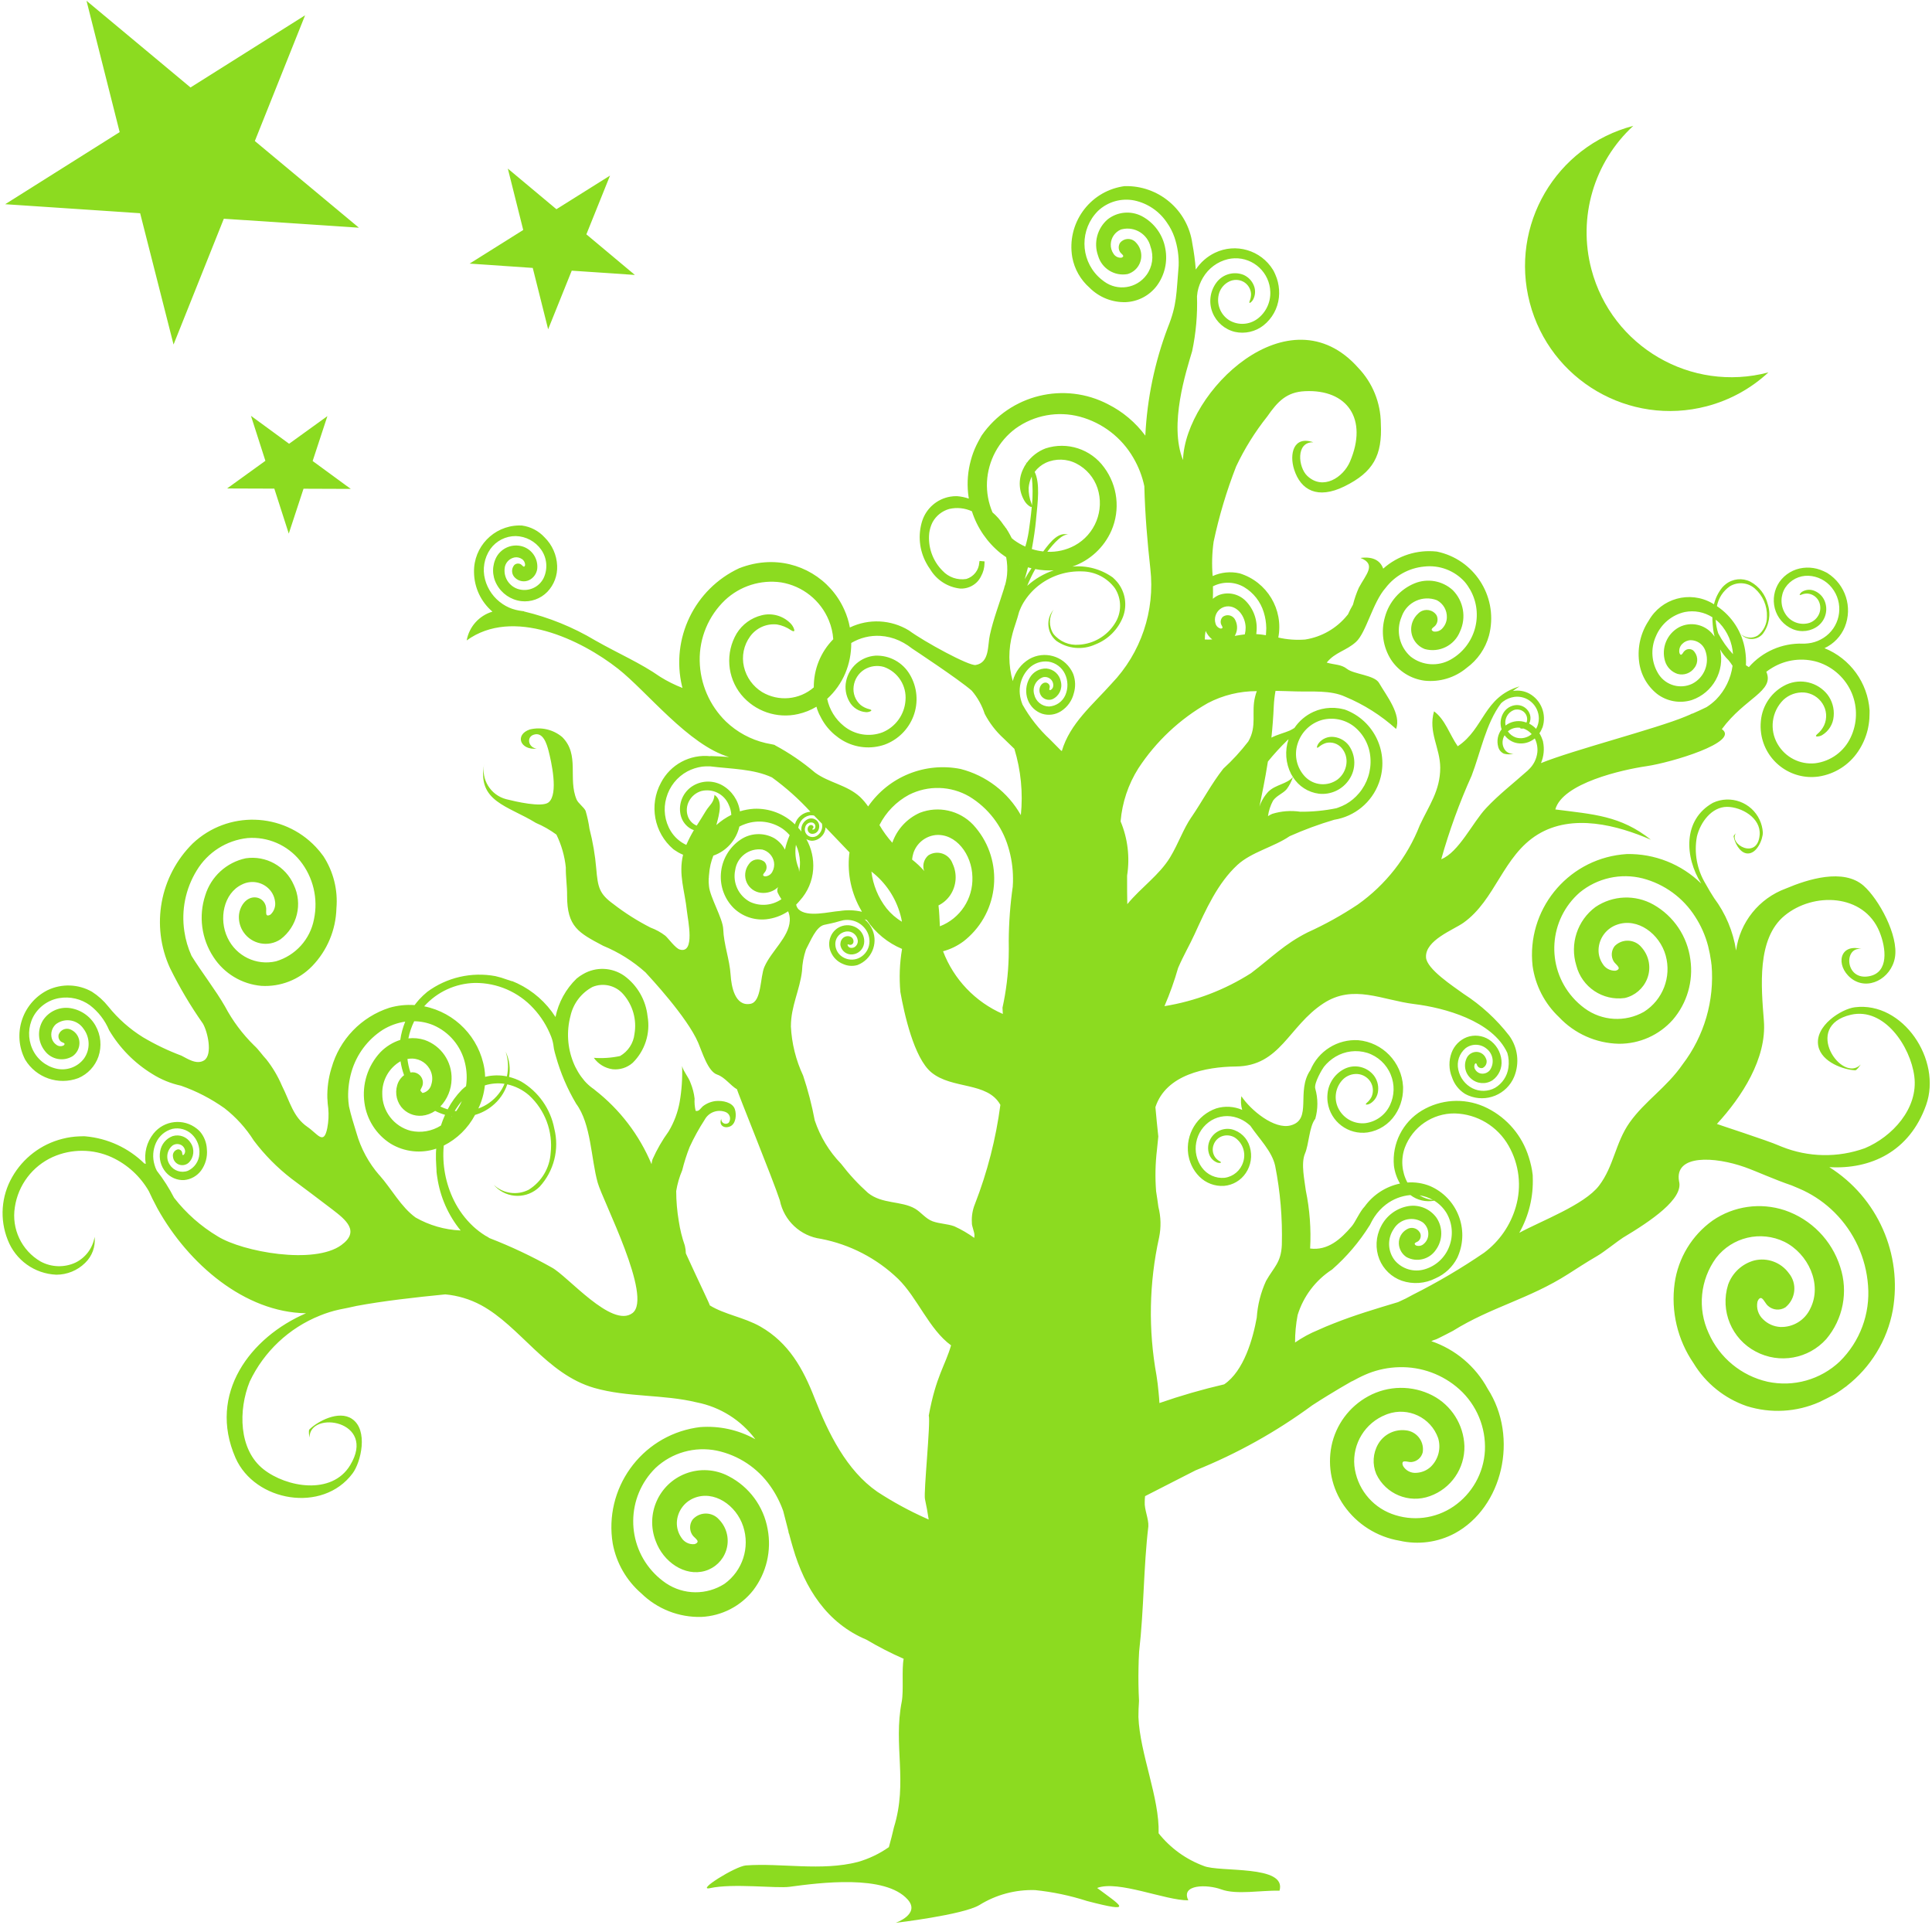<?xml version="1.0" encoding="UTF-8"?><svg id="Ebene_1" xmlns="http://www.w3.org/2000/svg" viewBox="0 0 177 177"><defs><style>.cls-1{fill:#8cdb20;}</style></defs><path id="Pfad_290" class="cls-1" d="M1.118,107.833c.992-1.745,2.653-3.009,4.599-3.5,.505-.131,1.022-.206,1.543-.225,.142-.007,.278-.012,.429-.012,.054,.006,.1,.011,.162,.011,2.023,.183,3.92,1.06,5.37,2.482,.047,.011,.09,.029,.134,.039-.173-.986,.086-1.999,.711-2.781,.975-1.218,2.753-1.415,3.972-.44,.1,.08,.195,.167,.283,.26,.385,.453,.607,1.022,.631,1.617,.07,.7-.122,1.401-.538,1.968-.371,.492-.934,.805-1.548,.86-.638,.032-1.255-.232-1.673-.715-.459-.534-.65-1.249-.517-1.941,.11-.631,.548-1.155,1.149-1.374,.633-.189,1.313,.075,1.654,.64,.373,.57,.291,1.325-.196,1.802-.23,.204-.55,.274-.845,.183-.324-.102-.556-.386-.591-.724-.064-.315,.139-.622,.454-.686,.008-.002,.016-.003,.024-.004,.16,.004,.3,.108,.351,.259,.024,.076,.015,.162,.036,.232s.109,.028,.136-.008c.107-.123,.14-.292,.089-.446-.044-.16-.143-.3-.279-.395-.261-.17-.599-.166-.855,.011-.531,.437-.635,1.21-.239,1.772,.354,.551,1.046,.776,1.656,.54,.601-.28,1.001-.865,1.044-1.526,.058-.676-.194-1.343-.685-1.812-.477-.45-1.145-.637-1.786-.499-.668,.176-1.22,.645-1.502,1.276-.286,.632-.336,1.346-.138,2.01,.049,.191,.121,.376,.214,.549,.604,.774,1.133,1.603,1.58,2.477,1.106,1.421,2.468,2.624,4.015,3.546,2.299,1.414,8.822,2.6,11.308,.788,1.754-1.272,.376-2.341-.83-3.268-1.239-.941-2.493-1.893-3.752-2.826-1.295-1.001-2.45-2.171-3.435-3.478-.716-1.136-1.625-2.14-2.684-2.965-1.226-.871-2.568-1.566-3.986-2.064-.943-.204-1.843-.573-2.657-1.09-1.616-.994-2.966-2.366-3.932-3.999-.377-.899-.982-1.685-1.755-2.28-.815-.591-1.833-.827-2.825-.655-1.017,.177-1.896,.813-2.38,1.725-.463,.908-.492,1.977-.079,2.909,.402,.923,1.217,1.6,2.198,1.827,.954,.22,1.948-.14,2.539-.92,.586-.824,.568-1.934-.045-2.739-.542-.804-1.633-1.017-2.438-.475-.032,.021-.063,.044-.093,.067-.357,.325-.501,.823-.374,1.289,.066,.242,.217,.453,.425,.594,.184,.141,.432,.167,.641,.068,.064-.035,.16-.14,.071-.21s-.21-.086-.301-.157c-.189-.157-.268-.411-.201-.647,.161-.422,.634-.633,1.056-.471,.035,.013,.069,.029,.103,.048,.459,.227,.747,.697,.742,1.208-.002,.474-.23,.918-.614,1.196-.849,.529-1.962,.32-2.561-.482-.635-.8-.705-1.911-.175-2.785,.517-.797,1.435-1.239,2.38-1.145,1.027,.118,1.935,.721,2.441,1.622,.491,.862,.589,1.894,.269,2.833-.309,.887-.977,1.603-1.841,1.972-1.819,.685-3.867-.025-4.872-1.689-1.197-2.306-.298-5.147,2.008-6.344,.014-.007,.027-.014,.041-.021,1.297-.621,2.816-.569,4.067,.141,.57,.365,1.075,.822,1.497,1.352,.893,1.113,1.969,2.066,3.181,2.819,1.124,.666,2.304,1.231,3.528,1.689,.516,.257,1.39,.872,2.082,.422,.791-.529,.313-2.63-.123-3.366-1.137-1.617-2.145-3.32-3.017-5.094-1.768-3.863-.935-8.419,2.086-11.406,3.203-3.025,8.252-2.88,11.277,.323,.251,.266,.484,.549,.697,.848,.917,1.413,1.336,3.091,1.191,4.769-.052,1.983-.846,3.875-2.225,5.301-1.213,1.249-2.908,1.908-4.646,1.807-1.797-.156-3.421-1.134-4.399-2.649-1.095-1.668-1.371-3.744-.749-5.64,.526-1.725,1.948-3.027,3.712-3.401,1.85-.274,3.653,.726,4.4,2.441,.829,1.734,.325,3.812-1.205,4.975-1.12,.759-2.643,.467-3.403-.652-.283-.418-.431-.912-.422-1.417,.021-.928,.689-1.878,1.594-1.756,.451,.063,.81,.411,.887,.86,.054,.217-.009,.452,.031,.661s.286,.117,.391,.041c.336-.312,.489-.774,.406-1.225-.065-.467-.294-.896-.646-1.21-.654-.588-1.603-.712-2.386-.313-1.686,.804-2.138,3.169-1.314,4.88,.785,1.676,2.636,2.574,4.439,2.153,1.788-.53,3.13-2.014,3.477-3.846,.401-1.889-.066-3.858-1.273-5.365-1.163-1.444-2.963-2.222-4.812-2.08-1.933,.208-3.656,1.309-4.659,2.974-1.024,1.666-1.424,3.64-1.131,5.573,.113,.776,.335,1.531,.658,2.245,.902,1.462,2.219,3.151,3.066,4.636,.699,1.318,1.597,2.521,2.661,3.567,.443,.4,.758,.901,1.132,1.288,.577,.734,1.055,1.541,1.421,2.4,.753,1.497,1.028,2.872,2.33,3.773,.958,.656,1.503,1.721,1.827,.116,.115-.597,.145-1.207,.09-1.813-.041-.271-.065-.544-.075-.818-.005-.039-.009-.072-.01-.113-.023-.921,.101-1.839,.367-2.72l.004-.035,.011-.005c.731-2.614,2.723-4.687,5.306-5.52,.749-.216,1.53-.299,2.307-.245,.134-.175,.271-.347,.416-.511,.234-.252,.483-.488,.748-.707,1.79-1.319,4.045-1.839,6.232-1.437,.356,.08,.707,.184,1.048,.313,.145,.054,.306,.084,.446,.148,.024,.009,.038,.004,.049-.004,.166,.066,.326,.136,.484,.211,1.427,.679,2.635,1.746,3.484,3.079,.275-1.342,.949-2.569,1.934-3.521v-.01s.021-.007,.021-.007c.182-.152,.377-.286,.585-.4,1.18-.684,2.65-.619,3.765,.166,1.197,.879,1.97,2.22,2.129,3.697,.276,1.561-.233,3.159-1.362,4.272-.505,.445-1.174,.658-1.843,.588-.692-.098-1.313-.476-1.718-1.045,.806,.06,1.616,.004,2.405-.166,.738-.425,1.229-1.177,1.32-2.023,.225-1.309-.155-2.649-1.033-3.645-.696-.802-1.828-1.068-2.809-.662-1.033,.55-1.772,1.525-2.024,2.668-.367,1.396-.279,2.872,.252,4.214,.246,.628,.596,1.21,1.033,1.723,.208,.237,.44,.452,.693,.641l.066,.048c.073,.045,.141,.097,.202,.156,2.282,1.78,4.067,4.118,5.182,6.788,.018-.149,.049-.296,.091-.44,.4-.899,.892-1.754,1.469-2.55,.5-.83,.845-1.744,1.017-2.697,.189-1.089,.264-2.196,.223-3.301,.129,.514,.58,.983,.772,1.535,.19,.461,.316,.946,.374,1.442-.024,.377,.009,.756,.096,1.124,.306,.084,.458-.237,.651-.409,.346-.271,.76-.441,1.197-.489,.614-.057,1.531,.11,1.744,.746,.17,.493,.105,1.35-.439,1.581s-1.06-.112-.802-.7c-.025,.227,.138,.431,.364,.456,.115,.013,.23-.023,.317-.099,.208-.287,.145-.688-.142-.896-.037-.027-.077-.05-.119-.068-.727-.3-1.564-.004-1.94,.687-.522,.803-.985,1.643-1.385,2.514-.273,.693-.499,1.404-.677,2.127-.26,.609-.445,1.248-.55,1.902,.003,.922,.082,1.841,.236,2.75,.114,.765,.3,1.517,.556,2.247,.057,.233,.088,.472,.092,.712,1.172,2.575,2.253,4.772,2.187,4.759,1.358,.843,3.139,1.092,4.64,1.944,2.606,1.49,3.92,3.869,4.968,6.56,1.261,3.22,2.925,6.617,5.744,8.574,1.424,.931,2.921,1.747,4.476,2.44,.073,.033,.157,.068,.233,.105-.091-.622-.205-1.251-.341-1.872s.53-7.026,.349-7.658c.668-3.623,1.491-4.534,2.042-6.427-2.011-1.464-3.083-4.365-4.851-6.092-1.954-1.88-4.411-3.154-7.073-3.667-1.876-.251-3.387-1.664-3.762-3.52-.62-1.91-3.987-10.147-3.916-10.171-.628-.37-1.12-1.117-1.827-1.357-.846-.282-1.363-2.046-1.736-2.917-1.021-2.37-4.445-6.021-4.832-6.449-1.146-1.026-2.459-1.85-3.882-2.435-2.24-1.189-3.303-1.726-3.298-4.591,.01-.853-.134-1.773-.116-2.576-.107-1.049-.399-2.07-.862-3.017-.582-.429-1.213-.789-1.88-1.071-2.554-1.579-5.43-1.943-4.73-5.437-.311,1.451,.575,2.889,2.011,3.264,.844,.211,3.271,.785,3.881,.291,.933-.755,.244-3.77-.006-4.74-.153-.559-.484-1.797-1.401-1.444-.639,.251-.428,1.181,.326,1.261-1.543,.155-2.036-1.283-.636-1.758,1.042-.252,2.142,.006,2.964,.695,1.63,1.613,.508,3.817,1.32,5.725,.147,.346,.673,.706,.824,1.034,.159,.538,.278,1.087,.356,1.642,.308,1.195,.516,2.414,.62,3.644,.148,1.726,.272,2.317,1.579,3.263,1.061,.82,2.196,1.539,3.39,2.148,.49,.18,.951,.433,1.365,.752,.296,.265,.922,1.149,1.327,1.263,1.415,.396,.738-2.678,.643-3.545-.189-1.829-.787-3.336-.349-5.142-.153-.062-.302-.135-.446-.217-.112-.063-.217-.132-.316-.2-.042-.027-.077-.06-.131-.091-1.768-1.507-2.241-4.047-1.133-6.09,.862-1.666,2.659-2.631,4.524-2.43l.002-.016c.563,.018,1.137,.046,1.717,.091-3.704-1.08-7.521-5.998-10.167-8.081-3.383-2.665-9.638-5.675-13.874-2.6,.224-1.255,1.137-2.276,2.36-2.638-1.061-.905-1.676-2.226-1.688-3.621-.047-2.314,1.791-4.227,4.104-4.274,.092-.002,.185,0,.277,.004,.801,.105,1.539,.49,2.084,1.087,.698,.687,1.109,1.613,1.151,2.592,.042,.89-.284,1.759-.901,2.402-.623,.638-1.507,.952-2.393,.848-.956-.119-1.795-.695-2.25-1.544-.439-.797-.433-1.765,.017-2.556,.479-.796,1.431-1.172,2.325-.919,.907,.267,1.489,1.15,1.374,2.089-.068,.436-.345,.812-.741,1.006-.421,.198-.921,.121-1.263-.194-.354-.302-.397-.833-.096-1.188,.162-.152,.405-.18,.598-.069,.095,.055,.16,.158,.248,.205s.139-.072,.144-.145c.005-.223-.109-.431-.299-.548-.19-.126-.42-.178-.646-.145-.433,.078-.782,.398-.897,.823-.207,.938,.37,1.871,1.302,2.105,.893,.222,1.82-.203,2.234-1.025,.403-.844,.32-1.84-.216-2.606-.535-.764-1.401-1.228-2.333-1.251-.924-.004-1.793,.44-2.33,1.192-.56,.813-.737,1.83-.483,2.784,.244,.923,.819,1.725,1.614,2.253,.365,.247,.771,.427,1.198,.531,.204,.05,.411,.089,.62,.114l.117,.012c.01-.002,.021,.004,.023,.015,0,.002,0,.005,0,.007,2.296,.546,4.494,1.441,6.519,2.651,2.155,1.226,4.125,2.055,5.963,3.341,.646,.402,1.329,.743,2.039,1.017l-.043-.139c-1.048-4.398,1.142-8.927,5.241-10.835,.104-.027,.191-.073,.277-.102,.227-.077,.449-.148,.683-.207,.455-.118,.919-.195,1.388-.229,3.099-.233,6.011,1.506,7.275,4.346,.236,.519,.407,1.065,.509,1.626,1.734-.833,3.772-.731,5.414,.273,1.387,1.025,5.507,3.27,6.11,3.164,1.294-.22,1.08-1.786,1.304-2.757,.313-1.436,.864-2.861,1.306-4.287l.003-.032c.013-.063,.03-.124,.052-.184,.016-.022,.028-.047,.033-.073l.01-.034c.022-.081,.046-.165,.061-.247,.049-.214,.084-.431,.107-.65,.048-.539,.021-1.082-.08-1.613-.171-.119-.341-.231-.502-.357-1.237-.997-2.155-2.336-2.638-3.85-.649-.299-1.38-.374-2.077-.213-.654,.185-1.206,.625-1.531,1.222-.154,.308-.255,.64-.299,.981-.138,1.272,.305,2.539,1.206,3.448,.555,.606,1.377,.893,2.189,.764,.669-.201,1.143-.797,1.187-1.495l.022-.155,.462,.04-.004,.16c-.005,.422-.115,.836-.32,1.205-.097,.203-.229,.387-.388,.546-.4,.39-.943,.6-1.502,.58-1.151-.12-2.177-.777-2.769-1.771-.133-.182-.252-.374-.357-.573-.643-1.181-.778-2.572-.373-3.855,.376-1.159,1.363-2.015,2.563-2.222,.204-.036,.411-.052,.618-.047,.371,.028,.738,.104,1.09,.224-.021-.169-.052-.336-.066-.498-.104-1.008-.019-2.026,.249-3.003,.125-.473,.294-.933,.505-1.374,.106-.22,.222-.438,.34-.645,.046-.096,.102-.179,.154-.272,2.597-3.74,7.575-4.956,11.604-2.835,1.335,.677,2.494,1.656,3.385,2.86,.163-3.387,.857-6.728,2.057-9.9,.853-2.121,.775-3.088,.996-5.666,.03-.885-.1-1.768-.383-2.607-.168-.486-.405-.946-.704-1.364-.689-1.023-1.744-1.741-2.949-2.005-1.21-.25-2.466,.11-3.362,.962-1.65,1.662-1.641,4.346,.021,5.997,.171,.169,.355,.324,.552,.462,1.235,.906,2.971,.64,3.878-.596,.545-.743,.686-1.708,.375-2.575-.273-1.168-1.442-1.893-2.61-1.62-.038,.009-.076,.019-.113,.03-.541,.232-.901,.755-.924,1.343-.014,.311,.074,.618,.251,.874,.151,.245,.426,.385,.713,.364,.082-.021,.228-.097,.16-.211s-.207-.198-.281-.318c-.158-.262-.152-.59,.015-.846,.338-.405,.94-.459,1.344-.122,.048,.04,.092,.084,.131,.133,.655,.71,.61,1.815-.099,2.47-.195,.18-.429,.313-.683,.39-1.205,.225-2.383-.506-2.716-1.686-.423-1.182-.074-2.503,.877-3.322,.896-.705,2.122-.82,3.135-.295,1.137,.605,1.931,1.702,2.151,2.971,.228,1.199-.058,2.439-.787,3.418-.681,.896-1.725,1.442-2.85,1.489-1.239,.033-2.437-.448-3.31-1.328-.822-.724-1.378-1.704-1.578-2.782-.526-3.057,1.526-5.962,4.583-6.488,.067-.012,.135-.022,.203-.031,3.114-.091,5.795,2.181,6.215,5.267,.148,.785,.253,1.578,.314,2.375,.435-.662,1.041-1.193,1.754-1.536,1.912-.92,4.211-.245,5.322,1.563,.021,.044,.051,.092,.072,.129,.05,.106,.104,.206,.146,.314,.095,.214,.17,.436,.226,.663,.114,.467,.147,.95,.096,1.428-.11,1.007-.62,1.928-1.415,2.556-.739,.578-1.697,.796-2.613,.594-.93-.223-1.695-.882-2.053-1.77-.366-.909-.235-1.943,.346-2.733,.568-.778,1.589-1.076,2.486-.726,.429,.187,.769,.534,.947,.967,.186,.44,.152,.943-.091,1.354-.059,.093-.136,.172-.227,.233-.116,.068-.087-.058-.063-.135,.089-.213,.134-.442,.132-.673-.029-.471-.299-.893-.713-1.118-.403-.211-.883-.217-1.291-.015-.427,.209-.754,.578-.91,1.027-.309,.958,.076,2.004,.932,2.534,.804,.469,1.809,.416,2.559-.135,.779-.58,1.222-1.507,1.186-2.477-.055-1.754-1.521-3.131-3.274-3.076-.204,.006-.407,.032-.606,.078-.961,.23-1.787,.842-2.287,1.694-.238,.398-.406,.834-.496,1.289-.023,.135-.042,.275-.053,.415,.054,1.688-.095,3.377-.444,5.03-.535,1.821-2.153,6.72-.838,9.978,.186-6.258,9.728-15.586,16.053-8.45,1.314,1.374,2.054,3.198,2.071,5.099,.144,2.925-.682,4.459-3.342,5.766-2.449,1.199-3.995,.358-4.604-1.557-.445-1.408-.066-3.113,1.764-2.487-1.628-.05-1.398,2.298-.551,3.087,1.434,1.345,3.277,.143,3.905-1.309,1.675-3.918-.248-6.646-4.125-6.458-1.693,.079-2.505,.958-3.453,2.318-1.124,1.412-2.081,2.948-2.852,4.58-.873,2.239-1.563,4.545-2.062,6.896-.146,1.041-.176,2.095-.088,3.142,.777-.35,1.647-.436,2.477-.245,2.505,.773,4.028,3.305,3.538,5.88,.804,.184,1.632,.246,2.454,.182,1.519-.235,2.896-1.028,3.861-2.225,.022-.022,.043-.046,.062-.07,.138-.307,.293-.607,.463-.898,.134-.533,.314-1.053,.537-1.554,.645-1.216,1.651-2.145,.15-2.728,1.214-.163,1.84,.295,2.082,.98,1.342-1.196,3.13-1.765,4.917-1.564,3.379,.702,5.549,4.011,4.847,7.39-.022,.105-.046,.21-.074,.314-.328,1.187-1.048,2.227-2.044,2.952-1.075,.899-2.469,1.321-3.862,1.171-1.257-.166-2.379-.871-3.073-1.932-.73-1.157-.932-2.569-.556-3.884,.374-1.397,1.376-2.541,2.711-3.096,1.191-.491,2.558-.249,3.509,.62,.988,.998,1.254,2.504,.666,3.78-.505,1.285-1.897,1.982-3.228,1.617-1-.379-1.504-1.496-1.125-2.497,.11-.292,.29-.552,.522-.76,.42-.429,1.108-.436,1.536-.016,.045,.044,.085,.091,.122,.142,.17,.298,.146,.669-.061,.943-.093,.128-.249,.199-.338,.324s.069,.229,.156,.257c.32,.048,.641-.081,.838-.338,.231-.264,.362-.601,.37-.952,.023-.658-.332-1.272-.915-1.579-1.279-.489-2.712,.151-3.201,1.43-.01,.027-.02,.054-.029,.081-.547,1.275-.206,2.758,.842,3.667,1.052,.814,2.489,.918,3.647,.263,2.261-1.269,3.066-4.131,1.797-6.393-.147-.261-.318-.508-.512-.737-.94-1.037-2.323-1.556-3.713-1.393-1.394,.131-2.671,.837-3.524,1.948-1.196,1.35-1.778,4.103-2.718,4.956-.896,.817-1.904,.929-2.683,1.893,.729,.215,1.313,.145,1.863,.578,.615,.491,2.523,.565,2.932,1.285,.685,1.186,2.064,2.888,1.561,4.215-1.374-1.241-2.95-2.239-4.659-2.95-1.331-.618-3.079-.446-4.527-.488-.595-.014-1.225-.042-1.859-.051-.082,.454-.135,.912-.158,1.373-.045,1.032-.121,2.002-.217,2.913,.547-.289,1.231-.447,1.689-.653,.136-.069,.275-.144,.416-.232,.434-.644,1.038-1.156,1.745-1.478,.486-.221,1.01-.344,1.543-.364,.257-.012,.515,0,.769,.04,.129,.016,.258,.041,.384,.073,.051,.005,.106,.027,.166,.037,2.721,.988,4.126,3.994,3.138,6.715-.65,1.791-2.221,3.088-4.103,3.387-1.39,.411-2.751,.913-4.075,1.502-1.446,.99-3.494,1.448-4.787,2.634-1.806,1.664-2.897,4.1-3.919,6.335-.479,1.05-1,1.909-1.515,3.104-.341,1.192-.759,2.361-1.251,3.5,2.823-.456,5.523-1.485,7.933-3.023,1.915-1.45,3.036-2.651,5.181-3.734,1.597-.724,3.132-1.576,4.591-2.548,2.567-1.815,4.545-4.343,5.689-7.271,.839-1.811,1.87-3.153,1.872-5.27-.009-1.834-1.121-3.241-.569-5.165,1.022,.743,1.428,2.13,2.171,3.201,2.432-1.614,2.352-4.498,5.665-5.487-.212,.128-.416,.27-.61,.424,.514-.094,1.046-.01,1.506,.239,1.088,.607,1.596,1.898,1.212,3.083l-.038,.079c-.022,.062-.049,.123-.08,.181-.049,.103-.107,.203-.172,.297,.019,.031,.038,.059,.064,.094,.085,.155,.156,.317,.212,.484l.049,.14,.01,.062c.136,.653,.069,1.333-.192,1.947,2.97-1.205,10.582-3.154,13.25-4.272,.117-.048,.279-.118,.467-.198,.001-.013,.002-.022,.032-.029l.139-.043,.033-.01c.367-.164,.801-.352,1.249-.577,.316-.201,.609-.435,.876-.697,.822-.841,1.35-1.926,1.507-3.091-.114-.179-.238-.35-.372-.514-.3-.292-.559-.624-.769-.986,.446,1.976-.664,3.971-2.578,4.635-1.096,.346-2.292,.136-3.204-.563-.921-.737-1.512-1.809-1.643-2.981-.158-1.309,.157-2.631,.887-3.728,1.157-2.043,3.751-2.762,5.794-1.605,.061,.035,.122,.071,.182,.109,.136-.566,.397-1.094,.764-1.547,.096-.108,.202-.208,.317-.297,.643-.505,1.52-.594,2.252-.228,.802,.434,1.383,1.188,1.598,2.074,.295,.92,.125,1.926-.455,2.699-.468,.562-1.304,.639-1.866,.17-.051-.043-.099-.089-.143-.138,.431,.375,1.055,.428,1.542,.13,.537-.414,.85-1.055,.844-1.733,.037-.991-.38-1.946-1.132-2.593-.639-.545-1.555-.618-2.272-.182-.614,.428-1.037,1.079-1.18,1.814,1.39,.925,2.327,2.391,2.584,4.04,.073,.455,.098,.917,.076,1.378,.094,.065,.18,.12,.268,.169,1.24-1.422,3.054-2.212,4.94-2.152h.195c.202-.009,.403-.034,.601-.073,.393-.083,.767-.237,1.104-.455,1.458-.932,1.884-2.87,.952-4.328-.061-.096-.128-.189-.2-.277-.519-.651-1.294-1.046-2.125-1.084-.853-.035-1.663,.379-2.133,1.091-.452,.72-.458,1.634-.015,2.36,.457,.78,1.396,1.137,2.256,.858,.393-.144,.708-.446,.868-.833,.158-.39,.135-.829-.063-1.2-.206-.371-.584-.613-1.007-.645-.201-.007-.401,.031-.586,.111-.066,.022-.179,.052-.116-.054,.044-.086,.109-.16,.19-.214,.357-.223,.802-.252,1.186-.077,.392,.17,.706,.48,.88,.87,.349,.799,.129,1.733-.541,2.292-.675,.54-1.592,.664-2.386,.322-.803-.347-1.402-1.045-1.623-1.893-.213-.825-.062-1.701,.414-2.408,.509-.727,1.306-1.201,2.188-1.303,.419-.05,.843-.023,1.252,.08,.205,.054,.404,.126,.597,.214,.097,.04,.183,.09,.278,.131,.036,.025,.075,.047,.114,.067,1.635,1.047,2.296,3.109,1.574,4.912-.353,.863-1.019,1.56-1.865,1.953,2.357,.951,3.962,3.166,4.131,5.701-.002,.077,0,.154-.001,.222-.002,.176-.005,.356-.017,.528-.026,.354-.08,.706-.163,1.051-.172,.696-.464,1.356-.864,1.95-.829,1.244-2.144,2.082-3.622,2.307-2.549,.362-4.909-1.412-5.271-3.961-.053-.375-.061-.755-.022-1.132,.129-1.45,1.021-2.721,2.341-3.334,1.314-.591,2.861-.215,3.757,.913,.435,.571,.639,1.284,.572,1.998-.053,.711-.447,1.353-1.057,1.721-.138,.079-.294,.123-.453,.128-.209,.003-.086-.141,.007-.221,.265-.218,.479-.491,.626-.801,.297-.651,.239-1.408-.154-2.006-.373-.576-.991-.948-1.675-1.005-.701-.047-1.39,.199-1.904,.678-1.077,1.071-1.294,2.734-.528,4.045,.698,1.213,2.044,1.903,3.437,1.762,1.424-.176,2.657-1.075,3.261-2.377,.602-1.265,.642-2.726,.111-4.022-.566-1.367-1.705-2.417-3.114-2.87-1.397-.427-2.91-.243-4.164,.507-.195,.115-.383,.241-.563,.377,.777,1.792-1.961,2.379-4.074,5.256,1.692,1.18-4.655,3.068-6.888,3.393s-7.704,1.555-8.37,3.966c3.454,.448,5.974,.554,8.759,2.776-3.053-1.321-7.178-2.435-10.368-.482-3.19,1.954-3.867,6-6.81,8.09-.929,.659-3.51,1.597-3.427,3.159,.053,1.084,2.522,2.676,3.442,3.35,1.601,1.031,3.015,2.327,4.181,3.833,.795,1.094,.965,2.522,.449,3.773-.684,1.628-2.559,2.394-4.187,1.71-.113-.048-.223-.101-.33-.162-.557-.353-.974-.89-1.179-1.517-.295-.722-.305-1.529-.028-2.259,.245-.647,.753-1.159,1.397-1.409,.67-.243,1.415-.162,2.017,.219,.653,.425,1.076,1.124,1.15,1.899,.077,.711-.235,1.409-.815,1.827-.615,.405-1.426,.344-1.974-.148-.575-.494-.719-1.326-.342-1.984,.185-.288,.505-.463,.848-.462,.373,.007,.707,.234,.85,.578,.17,.316,.053,.71-.263,.88-.009,.005-.018,.009-.027,.014-.174,.048-.359-.018-.464-.164-.05-.073-.06-.163-.113-.234s-.119,.007-.146,.052c-.074,.164-.055,.355,.048,.502,.097,.157,.246,.275,.421,.333,.333,.097,.692-.014,.912-.282,.441-.628,.314-1.491-.29-1.966-.557-.471-1.367-.488-1.944-.041-.563,.481-.815,1.233-.656,1.956,.151,.737,.629,1.365,1.299,1.707,.656,.325,1.429,.31,2.071-.042,.663-.394,1.112-1.068,1.22-1.832,.069-.458,.036-.925-.097-1.368-1.345-2.947-5.801-4.142-8.512-4.473-2.975-.363-5.589-1.861-8.34-.062-3.205,2.097-3.938,5.746-8.026,5.779-2.76,.033-6.394,.743-7.362,3.725,.08,.91,.169,1.806,.265,2.688-.036,.394-.085,.801-.123,1.219-.152,1.263-.178,2.539-.078,3.807,.072,.473,.15,.949,.209,1.424,.235,.919,.256,1.88,.063,2.808-.918,4.156-.998,8.453-.236,12.64,.078,.508,.146,1.014,.188,1.525,.042,.331,.055,.664,.081,.997,1.945-.676,3.925-1.248,5.931-1.713,1.804-1.221,2.636-4.177,2.984-6.113,.078-1.163,.366-2.303,.852-3.363,.718-1.269,1.376-1.671,1.446-3.303,.065-2.429-.14-4.858-.612-7.242-.29-1.334-1.454-2.461-2.276-3.671-.065-.058-.129-.115-.197-.169-.297-.247-.637-.437-1.003-.558-.784-.272-1.648-.186-2.364,.236-.736,.446-1.244,1.188-1.392,2.035-.15,.799,.037,1.625,.517,2.282,.478,.661,1.27,1.021,2.082,.945,.8-.107,1.465-.669,1.702-1.44,.278-.833-.032-1.749-.758-2.243-.338-.209-.751-.261-1.13-.142-.378,.121-.679,.41-.814,.784-.153,.389-.099,.829,.143,1.17,.117,.156,.268,.283,.442,.371,.054,.035,.141,.098,.028,.132-.091,.013-.183,.005-.27-.022-.38-.139-.669-.453-.778-.842-.123-.403-.092-.838,.087-1.22,.35-.749,1.166-1.161,1.977-.998,.812,.194,1.455,.812,1.681,1.615,.246,.816,.11,1.699-.369,2.403-.449,.67-1.178,1.101-1.982,1.171-.846,.058-1.676-.254-2.275-.856-.291-.293-.529-.634-.704-1.008-.085-.186-.155-.378-.212-.574-.024-.104-.047-.2-.069-.303-.012-.04-.014-.081-.025-.128-.273-1.842,.803-3.617,2.561-4.228,.784-.241,1.628-.192,2.379,.136-.12-.408-.146-.837-.076-1.256,.853,1.281,3.017,3.077,4.515,2.678,2.021-.541,.467-3.118,1.808-5.065,.729-1.757,2.492-2.858,4.39-2.742,2.226,.202,3.97,2.003,4.1,4.235-.002,.052-.001,.105,.003,.157,0,.122-.003,.244-.013,.367-.016,.246-.056,.49-.118,.729-.118,.484-.322,.942-.602,1.354-.574,.863-1.484,1.446-2.508,1.608-1.773,.252-3.415-.982-3.667-2.755-.037-.261-.042-.525-.015-.787,.092-1.007,.712-1.89,1.628-2.318,.916-.409,1.992-.145,2.615,.641,.301,.395,.441,.889,.393,1.383-.034,.494-.308,.94-.733,1.193-.096,.056-.203,.089-.314,.095-.145-.002-.053-.107,.003-.157,.18-.152,.33-.338,.439-.547,.201-.456,.161-.982-.105-1.403-.261-.4-.692-.658-1.168-.697-.487-.035-.966,.137-1.321,.473-.752,.74-.906,1.896-.373,2.807,.486,.843,1.422,1.322,2.39,1.224,.99-.126,1.847-.75,2.269-1.654,.416-.88,.441-1.895,.067-2.795-.389-.951-1.179-1.682-2.158-1.996-.974-.294-2.026-.165-2.9,.355-.404,.242-.762,.554-1.057,.921-.103,.121-.948,1.495-.796,2.008,.255,.902,.255,1.857,0,2.759-.563,.714-.577,2.34-.944,3.186-.389,.919-.033,2.474,.076,3.384,.36,1.747,.493,3.533,.395,5.314,1.608,.211,2.797-.841,3.816-2.04,.326-.38,.736-1.353,1.182-1.81,.779-1.079,1.932-1.828,3.235-2.101-.292-.5-.481-1.054-.556-1.628-.19-2.038,.805-4.005,2.559-5.06,1.718-1.029,3.826-1.17,5.665-.377,1.867,.822,3.316,2.372,4.011,4.29,.185,.508,.326,1.031,.419,1.563,.017,.15,.037,.295,.062,.446,.004,.056,.004,.112,.002,.167,.073,1.786-.354,3.557-1.233,5.113,1.986-1.086,5.963-2.56,7.307-4.321,1.367-1.794,1.491-3.934,2.806-5.791,1.409-1.978,3.393-3.207,4.852-5.325,1.985-2.603,2.929-5.851,2.65-9.113l-.012-.043c-.005-.086-.014-.171-.028-.256-.065-.474-.155-.944-.272-1.409-.247-.958-.647-1.869-1.185-2.699-1.101-1.738-2.821-2.994-4.811-3.514-2.019-.511-4.162-.032-5.771,1.291-2.83,2.471-3.122,6.768-.651,9.599,.326,.374,.692,.71,1.092,1.004,1.591,1.176,3.726,1.304,5.446,.328,1.727-1.093,2.535-3.187,1.991-5.156-.551-1.982-2.567-3.502-4.467-2.824-.919,.321-1.57,1.144-1.673,2.112-.055,.511,.069,1.026,.353,1.455,.242,.416,.692,.665,1.173,.65,.144-.023,.393-.132,.285-.332s-.33-.339-.449-.542c-.249-.439-.209-.984,.101-1.382,.639-.653,1.687-.664,2.34-.025,.053,.052,.103,.108,.149,.166,.687,.787,.875,1.893,.485,2.862-.354,.883-1.117,1.537-2.043,1.752-2.024,.282-3.937-1.001-4.444-2.981-.61-1.977,.094-4.124,1.756-5.356,1.589-1.076,3.65-1.159,5.32-.215,1.853,1.052,3.103,2.914,3.375,5.028,.284,1.985-.303,3.996-1.609,5.517-1.253,1.411-3.055,2.213-4.942,2.199-2.081-.043-4.058-.923-5.484-2.44-1.314-1.242-2.167-2.893-2.42-4.683-.566-5.077,3.092-9.651,8.169-10.217,.153-.017,.307-.03,.461-.04,2.545-.051,5.004,.925,6.822,2.707-1.522-2.423-1.712-5.845,1.073-7.405,1.615-.747,3.53-.044,4.277,1.571,.167,.36,.265,.748,.291,1.144,.01,.63-.551,1.998-1.433,1.929-.713-.059-1.161-1.044-1.244-1.562-.015-.069,.163-.243,.214-.288-.711,.981,1.97,2.499,2.172,.152,.126-1.588-1.708-2.574-2.992-2.572-1.397,.003-2.442,1.401-2.759,2.734-.272,1.482,.009,3.013,.788,4.302,.277,.507,.559,.964,.788,1.318,1.056,1.412,1.748,3.062,2.015,4.805,.349-2.589,2.102-4.773,4.555-5.674,2.032-.864,5.268-1.874,7.116-.27,1.401,1.229,3.231,4.57,2.882,6.587-.34,1.948-2.524,3.116-4.046,1.881-1.417-1.162-1.038-3.2,.967-2.661-1.638-.231-1.503,2.926,.722,2.495,1.811-.344,1.561-2.569,.937-4.086-1.433-3.478-6.049-3.649-8.695-1.46-2.545,2.103-2.139,6.49-1.891,9.622,.273,3.465-2.027,6.986-4.303,9.458-.021,.014,4.73,1.548,5.673,1.976,.089,.039,.179,.068,.265,.108,2.437,.979,5.149,1.028,7.619,.137,2.487-1.041,4.914-3.627,4.527-6.588-.347-2.729-2.755-6.343-5.814-5.636-4.494,1.045-.793,6.337,.905,4.556-.076,.114-.36,.536-.509,.531-1.022-.044-3.071-.729-3.376-2.214-.373-1.849,2.125-3.412,3.351-3.561,4.393-.549,7.997,4.82,6.525,8.958-1.525,4.294-5.113,5.91-8.867,5.69,4.418,2.786,6.714,7.965,5.814,13.109-.511,2.761-2.022,5.237-4.244,6.955,.057-.026,.005,.011-.119,.089-.236,.178-.48,.354-.735,.516-.32,.227-1.627,.852-1.627,.852-2.1,.929-4.466,1.061-6.656,.37-2.035-.699-3.76-2.09-4.874-3.932-1.468-2.141-2.085-4.753-1.73-7.325,.324-2.31,1.581-4.385,3.478-5.743,1.934-1.329,4.378-1.678,6.607-.942,2.425,.823,4.313,2.752,5.084,5.194,.75,2.275,.266,4.776-1.278,6.607-1.631,1.818-4.29,2.293-6.449,1.152-2.221-1.159-3.293-3.743-2.545-6.134,.388-1.089,1.284-1.919,2.4-2.22,1.194-.288,2.444,.174,3.165,1.168,.778,.944,.642,2.341-.302,3.118-.006,.005-.012,.01-.019,.015-.502,.313-1.151,.255-1.59-.142-.214-.187-.325-.484-.53-.663s-.388,.119-.436,.291c-.118,.584,.075,1.188,.509,1.597,.425,.426,.993,.679,1.594,.711,1.164,.038,2.24-.62,2.734-1.675,1.137-2.238-.195-5.049-2.364-6.128-2.176-1.053-4.792-.434-6.266,1.482-1.455,1.999-1.715,4.629-.681,6.875,.992,2.262,2.999,3.918,5.408,4.463,2.374,.506,4.845-.188,6.607-1.857,1.849-1.82,2.798-4.366,2.592-6.953-.183-2.532-1.275-4.913-3.075-6.704-.83-.826-1.795-1.506-2.852-2.011-.241-.116-.678-.296-1.071-.462-1.574-.532-3.206-1.285-4.268-1.665-2.799-.995-6.491-1.191-6.05,1.285,.431,1.608-2.572,3.634-5.141,5.172-.346,.208-1.813,1.365-2.318,1.649-1.094,.636-2.108,1.305-2.692,1.676-3.606,2.302-7.034,3.012-10.558,5.204-.442,.236-.889,.461-1.332,.681-.35,.182-.301,.094-.654,.268,2.205,.751,4.047,2.305,5.159,4.352,2.882,4.466,1.371,10.885-3.013,13.255-1.55,.826-3.346,1.065-5.058,.673-2.059-.347-3.893-1.505-5.09-3.216-1.109-1.586-1.523-3.556-1.146-5.454,.395-1.946,1.631-3.618,3.377-4.566,1.827-.997,4.03-1.023,5.88-.069,1.736,.904,2.853,2.672,2.923,4.628,.046,2.055-1.23,3.907-3.167,4.595-1.915,.694-4.044-.186-4.91-2.03-.373-.893-.307-1.91,.178-2.748,.517-.884,1.509-1.376,2.526-1.252,.957,.091,1.659,.94,1.568,1.896-.004,.042-.009,.084-.016,.125-.12,.48-.528,.834-1.021,.884-.227,.025-.457-.084-.68-.059s-.16,.298-.09,.433c.248,.411,.705,.649,1.183,.616,.499-.018,.975-.214,1.342-.552,.705-.682,.966-1.703,.677-2.64-.673-1.885-2.747-2.868-4.633-2.195-.054,.019-.108,.04-.161,.062-1.891,.745-3.064,2.649-2.878,4.673,.215,1.998,1.537,3.704,3.418,4.411,1.89,.711,4.008,.455,5.675-.685,1.695-1.164,2.754-3.048,2.867-5.101,.101-2.13-.756-4.193-2.336-5.624-1.516-1.363-3.499-2.089-5.536-2.028-.957,.024-1.902,.214-2.793,.562-.431,.174-.851,.374-1.257,.599-.076,.033-.15,.071-.221,.114-.032,.022-.047,.024-.06,.019-.738,.419-1.46,.85-2.177,1.289-.48,.293-.955,.593-1.437,.907-3.299,2.428-6.891,4.43-10.691,5.96-.652,.336-1.258,.641-1.819,.928-1.225,.631-2.188,1.123-2.808,1.436-.02,.176-.03,.352-.031,.529-.047,.682,.377,1.567,.331,2.249-.446,3.733-.394,7.506-.845,11.472-.03,.494-.049,.986-.056,1.487-.021,.995-.006,2.004,.046,3.024-.03,.497-.059,.985-.054,1.471,.13,3.36,1.945,7.416,1.85,10.656,1.075,1.352,2.5,2.384,4.12,2.985,1.436,.62,7.648-.134,6.957,2.271-1.694-.041-3.944,.394-5.327-.113-1.313-.485-3.756-.476-3.028,.997-2.086,.027-6.439-1.87-8.355-1.132,2.183,1.633,3.51,2.35-.925,1.195-1.546-.498-3.139-.833-4.755-.999-1.805-.058-3.586,.421-5.119,1.376-1.519,.899-7.654,1.622-7.654,1.622,0,0,2.272-.797,1.107-2.123-2.06-2.344-8.113-1.543-10.83-1.178-1.211,.164-5.172-.337-7.281,.121-1.362,.293,2.314-2.006,3.274-2.078,3.231-.24,6.929,.542,10.254-.317,1.019-.291,1.983-.75,2.85-1.36,.165-.602,.33-1.211,.464-1.818,1.292-4.183-.079-7.469,.716-11.521,.186-1.029-.019-2.89,.172-3.916-1.175-.516-2.317-1.103-3.421-1.757-3.571-1.497-5.638-4.677-6.722-8.427-.128-.431-.247-.857-.356-1.279-.02-.014-.032-.037-.032-.061-.006-.064-.025-.128-.032-.19-.16-.617-.316-1.23-.471-1.828-.286-.806-.681-1.57-1.173-2.27-1.165-1.67-2.921-2.835-4.912-3.258-2.015-.409-4.104,.181-5.607,1.584-2.701,2.658-2.736,7.002-.078,9.703,.314,.319,.658,.606,1.027,.858,1.622,1.092,3.739,1.111,5.38,.048,1.645-1.195,2.331-3.315,1.699-5.247-.637-1.958-2.694-3.361-4.53-2.592-.894,.374-1.496,1.227-1.548,2.195-.022,.511,.125,1.015,.42,1.433,.252,.403,.71,.63,1.184,.587,.132-.028,.385-.152,.267-.344s-.342-.319-.467-.521c-.266-.425-.253-.968,.033-1.38,.581-.674,1.598-.749,2.272-.168,.064,.055,.123,.115,.178,.18,.718,.756,.957,1.848,.621,2.835-.3,.896-1.02,1.587-1.928,1.85-1.86,.536-3.828-.824-4.523-2.749-.945-2.46,.283-5.221,2.743-6.166,1.289-.495,2.728-.408,3.948,.239,1.881,.971,3.201,2.763,3.57,4.847,.372,1.966-.105,3.998-1.315,5.592-1.153,1.467-2.885,2.361-4.748,2.451-2.056,.058-4.047-.722-5.516-2.161-1.36-1.176-2.28-2.779-2.611-4.546-.837-5.031,2.563-9.788,7.594-10.625,.133-.022,.266-.041,.399-.057,1.762-.137,3.525,.25,5.068,1.112-1.307-1.753-3.22-2.957-5.365-3.377-3.066-.747-6.332-.449-9.39-1.325-4.382-1.261-6.782-5.645-10.376-7.586-1.014-.544-2.126-.879-3.272-.984-2.788,.271-5.79,.618-8.131,1.058-.536,.123-1.061,.231-1.585,.333-.608,.133-1.204,.319-1.78,.556-2.826,1.133-5.12,3.292-6.423,6.044-1.054,2.6-1.02,6.233,1.261,8.031,2.097,1.656,6.263,2.407,7.942-.372,2.486-4.099-3.731-5.059-3.724-2.537-.028-.132-.114-.654-.004-.748,.75-.731,2.671-1.779,3.891-.962,1.526,1.018,.828,3.986,.048,5.011-2.744,3.659-8.943,2.58-10.714-1.434-2.578-5.891,1.376-11.067,6.461-13.251-5.614-.076-10.78-4.513-13.602-9.579h0c-.021-.044-.045-.092-.072-.136-.011-.017-.02-.035-.027-.054-.254-.469-.485-.94-.704-1.419-.784-1.359-1.969-2.442-3.392-3.102-1.714-.783-3.682-.793-5.404-.028-1.865,.841-3.174,2.572-3.476,4.595-.323,1.989,.616,3.971,2.359,4.982,.987,.535,2.169,.573,3.189,.103,.934-.456,1.589-1.336,1.757-2.362,.098,.89-.225,1.774-.872,2.392-.703,.69-1.648,1.076-2.633,1.076-1.991-.082-3.742-1.338-4.457-3.198-.746-1.876-.596-3.991,.409-5.743ZM156.948,57.606c-.017-.082-.061-.674-.069-.861-.002-.064,.004-.128,.004-.192-.748-.481-1.653-.655-2.526-.484-1.191,.266-2.18,1.094-2.65,2.22-.515,1.143-.412,2.47,.274,3.52,.668,.99,1.958,1.347,3.04,.84,1.14-.574,1.655-1.921,1.188-3.109-.22-.534-.737-.884-1.315-.89-.294,.009-.573,.133-.777,.344-.217,.209-.314,.514-.259,.81,.02,.089,.103,.239,.209,.154s.153-.234,.266-.328c.212-.197,.532-.22,.769-.054,.462,.416,.52,1.119,.134,1.606-.345,.494-.963,.718-1.544,.559-.551-.179-.981-.616-1.15-1.17-.36-1.208,.174-2.502,1.28-3.105,1.065-.553,2.373-.271,3.116,.672,.051,.06,.099,.123,.144,.185-.029-.115-.049-.236-.081-.358-.022-.079-.051-.346-.052-.36Zm.605-.504c-.116-.118-.24-.227-.37-.328,.023,.425,.101,.846,.234,1.251,.366,.692,.82,1.334,1.349,1.91-.065-1.054-.494-2.054-1.212-2.828v-.005Zm-21.409,16.939c1.178-1.256,2.464-2.243,3.784-3.419h.006s.087-.091,.087-.091c.461-.417,.753-.987,.823-1.604,.042-.438-.039-.879-.234-1.273-.06,.048-.122,.093-.187,.134-.473,.313-1.059,.406-1.605,.254-.39-.115-.732-.354-.974-.68-.088,.14-.146,.297-.171,.46-.057,.331,.032,.67,.242,.931,.189,.22,.478,.329,.765,.289-.293,.089-.605,.091-.899,.006-.265-.119-.459-.354-.526-.637-.148-.551-.033-1.14,.313-1.594-.155-.467-.114-.977,.114-1.413,.25-.491,.75-.804,1.301-.812,.557,.003,1.044,.374,1.197,.909,.068,.266,.038,.547-.084,.793,.236,.123,.45,.285,.633,.478,.166-.292,.253-.623,.252-.959-.006-.575-.257-1.12-.689-1.497-.422-.371-.982-.543-1.539-.473-.385,.052-.749,.203-1.059,.437-.049,.043-.103,.09-.151,.129l-.021,.017c-1.394,1.865-1.872,4.481-2.699,6.637-1.117,2.479-2.047,5.038-2.784,7.655,1.599-.623,2.892-3.394,4.106-4.676Zm3.408-7.303l-.082,.017c-.061,.003-.123-.006-.18-.028-.037-.017-.032-.036-.011-.05-.408-.063-.823,.056-1.135,.327,.175,.263,.432,.46,.73,.562,.505,.154,1.054,.036,1.451-.313-.209-.236-.475-.413-.773-.516h0Zm.343-1.006c-.046-.264-.211-.493-.448-.618-.234-.13-.512-.152-.764-.061-.538,.217-.855,.777-.762,1.35,0,.022,.002,.044,.009,.065,.471-.36,1.08-.489,1.657-.349,.085,.022,.174,.048,.261,.079,.06-.148,.077-.311,.047-.468v.002Zm-21.246,57.26c.661-.457,1.369-.841,2.113-1.144,.472-.217,.947-.417,1.424-.601,1.903-.759,3.851-1.339,5.899-1.954,.468-.204,.925-.432,1.368-.684,2.252-1.133,4.427-2.415,6.508-3.837,1.401-1.044,2.422-2.517,2.907-4.195,.553-1.881,.316-3.906-.657-5.608-1.011-1.787-2.885-2.912-4.937-2.963-2.033-.019-3.861,1.236-4.573,3.14-.375,1.049-.289,2.208,.238,3.189,.702-.052,1.408,.057,2.061,.319,2.488,1.069,3.639,3.953,2.57,6.441-.02,.047-.041,.093-.062,.139-.425,.834-1.125,1.496-1.982,1.874-.962,.493-2.084,.574-3.107,.224-.932-.331-1.677-1.045-2.049-1.962-.387-.974-.334-2.068,.144-3.001,.489-.99,1.423-1.686,2.511-1.872,.989-.163,1.985,.246,2.574,1.057,.606,.893,.587,2.07-.047,2.944-.59,.885-1.756,1.176-2.692,.672-.417-.272-.679-.727-.705-1.224-.027-.542,.254-1.053,.727-1.32,.398-.254,.926-.137,1.179,.261,.023,.036,.044,.075,.061,.114,.09,.246,.021,.523-.175,.697-.088,.078-.222,.102-.308,.182s.016,.181,.078,.217c.234,.093,.5,.049,.692-.113,.209-.164,.355-.394,.415-.653,.112-.498-.069-1.016-.467-1.336-.867-.581-2.04-.349-2.621,.518-.017,.026-.034,.053-.05,.079-.603,.882-.56,2.054,.106,2.89,.67,.785,1.74,1.101,2.729,.804,1.03-.302,1.86-1.068,2.244-2.071,.391-1.003,.307-2.128-.229-3.062-.281-.47-.67-.865-1.136-1.153-.769,.148-1.564-.04-2.185-.516-.819,.071-1.601,.375-2.252,.876-.405,.313-.756,.69-1.039,1.117-.092,.141-.177,.28-.254,.426-.052,.096-.105,.208-.162,.317l-.013,.028-.014,.012c-.941,1.51-2.101,2.874-3.44,4.046-1.51,.975-2.628,2.451-3.158,4.169-.159,.83-.238,1.673-.235,2.518h0Zm11.405-13.477c.376,.228,.795,.374,1.232,.429-.379-.222-.797-.368-1.231-.432v.003Zm-57.598-15.503c.075,1.569,.456,3.108,1.123,4.531,.447,1.341,.802,2.711,1.063,4.101,.497,1.491,1.322,2.851,2.415,3.98,.735,.962,1.558,1.852,2.459,2.66,1.292,1.048,3.056,.714,4.32,1.45,.544,.318,.965,.923,1.613,1.158,.665,.234,1.321,.219,1.977,.453,.643,.293,1.256,.649,1.829,1.063l.02-.19c.025-.338-.264-.875-.237-1.216-.034-.578,.062-1.156,.28-1.692,1.139-2.925,1.922-5.977,2.332-9.088-1.192-2.141-4.428-1.401-6.331-2.982-1.59-1.323-2.48-5.386-2.831-7.355-.119-1.318-.068-2.645,.154-3.95-1.309-.549-2.43-1.468-3.225-2.644-.066-.02-.14-.044-.207-.07,.328,.271,.583,.62,.74,1.015,.498,1.249-.111,2.665-1.36,3.163-.014,.005-.027,.011-.041,.016-.433,.123-.896,.088-1.306-.096-.5-.198-.901-.587-1.115-1.081-.209-.454-.218-.976-.025-1.437,.19-.47,.585-.828,1.072-.971,.511-.152,1.063-.042,1.477,.294,.394,.319,.588,.824,.508,1.324-.083,.52-.499,.922-1.021,.987-.518,.069-1.005-.263-1.129-.77-.054-.242,.01-.495,.173-.681,.172-.195,.444-.268,.69-.184,.242,.076,.376,.334,.299,.576-.002,.006-.004,.011-.006,.017-.054,.113-.172,.181-.298,.171-.06-.006-.111-.044-.171-.047s-.054,.062-.036,.097c.04,.118,.144,.204,.268,.221,.122,.02,.248-.003,.356-.064,.214-.135,.33-.382,.298-.633-.075-.515-.553-.872-1.068-.797-.009,.001-.017,.003-.025,.004-.514,.086-.907,.506-.959,1.025-.042,.518,.207,1.017,.646,1.294,.436,.28,.981,.329,1.459,.132,.483-.207,.842-.627,.97-1.136,.129-.536,.012-1.101-.318-1.541-.311-.423-.772-.711-1.288-.806-.244-.045-.493-.047-.737-.007-.104,.021-.227,.053-.339,.086-.025-.003-.037,.012-.063,.019h-.01c-.445,.141-.961,.235-1.34,.319-.762,.173-1.252,1.488-1.67,2.254-.217,.637-.34,1.301-.365,1.973-.194,1.733-1.021,3.229-1.016,5.055l-.005,.002Zm20.328-12.83c.018-.232,.027-.463,.022-.7-.003-.987-.153-1.969-.444-2.912-.576-1.92-1.844-3.559-3.558-4.599-1.698-.986-3.78-1.045-5.531-.156-1.163,.626-2.106,1.594-2.702,2.773,.336,.579,.73,1.121,1.177,1.62,.426-1.226,1.341-2.22,2.527-2.747,1.696-.654,3.62-.224,4.875,1.092,2.729,2.951,2.549,7.556-.403,10.285-.146,.135-.298,.264-.454,.387-.567,.426-1.21,.74-1.895,.926,.979,2.572,2.953,4.641,5.475,5.742-.009-.19-.023-.384-.03-.574,.334-1.515,.523-3.058,.566-4.609,.017-.498,.014-1.011,.006-1.518,.011-1.677,.135-3.35,.374-5.01l-.005,.002Zm-12.95-1.335c.144,1.228,.623,2.393,1.384,3.368,.394,.49,.873,.906,1.414,1.228-.037-.215-.085-.428-.144-.638-.43-1.573-1.362-2.962-2.653-3.958Zm5.214-1.484c.695-.448,1.622-.248,2.07,.447,.062,.096,.113,.199,.151,.307,.444,.936,.362,2.037-.216,2.897-.272,.399-.642,.721-1.074,.936,.078,.631,.093,1.275,.128,1.913,1.855-.715,3.051-2.529,2.979-4.515-.038-2.068-1.513-4.03-3.393-3.843-.934,.113-1.718,.755-2.013,1.649-.06,.194-.101,.393-.12,.595,.407,.317,.783,.671,1.124,1.059-.018-.043-.042-.088-.057-.135-.116-.479,.045-.983,.417-1.306l.003-.004Zm-11.902,4.93c.799,.793,2.845,.226,3.778,.168,.678-.11,1.371-.086,2.04,.07-.015-.037-.033-.072-.053-.107-.911-1.551-1.3-3.354-1.11-5.142,.006-.06,.018-.117,.029-.186-.49-.504-1.291-1.362-2.2-2.299l-.019,.184c-.052,.272-.193,.519-.401,.702-.227,.22-.53,.344-.846,.344-.173-.011-.341-.064-.49-.153,.473,.845,.69,1.809,.625,2.774-.072,1.063-.503,2.071-1.222,2.858-.105,.129-.217,.253-.335,.37,.026,.156,.097,.3,.204,.416Zm.276-7.477c.058-.322,.261-.6,.551-.752,.258-.135,.57-.109,.803,.066,.249,.195,.343,.527,.234,.824-.086,.301-.389,.487-.696,.427-.14-.036-.253-.139-.301-.276-.054-.152-.018-.321,.094-.437,.093-.106,.254-.116,.359-.024,.007,.006,.013,.012,.02,.019,.047,.061,.051,.144,.01,.21-.022,.03-.06,.048-.08,.082s.027,.047,.046,.049c.071,.008,.141-.024,.182-.082,.044-.065,.064-.143,.059-.222-.004-.146-.096-.275-.232-.328-.297-.087-.608,.084-.694,.38-.002,.008-.004,.016-.006,.024-.1,.295,.011,.62,.27,.792,.253,.161,.578,.156,.826-.014,.258-.18,.425-.463,.458-.776,.007-.106,0-.213-.021-.317l-.723-.744c-.144-.031-.293-.034-.439-.008-.307,.072-.578,.253-.763,.51-.086,.123-.152,.259-.193,.403-.021,.072-.031,.145-.055,.216,.102,.108,.197,.223,.282,.345-.014-.12-.011-.242,.01-.361v-.005Zm-.294,3.614c.057,.148,.083,.306,.077,.464,.063-.305,.091-.616,.085-.928-.017-.544-.143-1.079-.37-1.573-.11,.69-.039,1.396,.207,2.05v-.013Zm-8.176,1.745c.086,1.007,1.263,2.96,1.306,3.934,.054,1.466,.585,2.76,.678,4.214,.066,1.019,.385,2.912,1.823,2.641,1.025-.196,.872-2.456,1.268-3.377,.635-1.464,2.25-2.718,2.328-4.24,.017-.294-.035-.588-.15-.859-.606,.405-1.301,.657-2.025,.733-1.093,.109-2.179-.268-2.968-1.032-.825-.826-1.251-1.97-1.168-3.135,.083-1.255,.738-2.403,1.776-3.115,.924-.637,2.128-.695,3.109-.15,.418,.253,.759,.617,.984,1.051,.103-.455,.247-.899,.432-1.327-.187-.213-.397-.405-.626-.572-.999-.69-2.267-.861-3.413-.461-.195,.067-.386,.148-.568,.244-.284,1.24-1.185,2.247-2.386,2.665-.105,.267-.191,.541-.257,.82-.035,.153-.055,.312-.088,.466l-.062,.59c-.006,.054-.011,.1-.006,.147,.004,.014,0,.03-.01,.04-.014,.244-.006,.49,.024,.733l.002-.009Zm6.33,.103c-.428,.398-1.011,.586-1.591,.513-.549-.069-1.025-.412-1.265-.91-.263-.556-.196-1.212,.174-1.703,.292-.45,.894-.579,1.344-.287,.036,.023,.07,.049,.103,.077,.197,.22,.24,.537,.108,.801-.052,.126-.177,.215-.231,.341s.094,.174,.177,.179c.284-.013,.538-.181,.663-.436,.143-.265,.195-.57,.146-.868-.1-.559-.516-1.01-1.066-1.152-1.207-.168-2.321,.674-2.49,1.881-.246,1.166,.309,2.354,1.361,2.913,.935,.433,2.029,.339,2.875-.248-.129-.19-.243-.39-.342-.598-.06-.161-.048-.341,.033-.493l.002-.009Zm-6.615-6.981c.338-.555,.721-.723,.794-1.472,.788,.523,.448,1.71,.167,2.762,.414-.371,.875-.685,1.372-.934-.02-.322-.101-.636-.239-.927-.411-.977-1.471-1.51-2.5-1.258-.486,.141-.894,.473-1.131,.921-.241,.447-.275,.977-.092,1.45,.144,.363,.43,.652,.791,.799,.277-.441,.567-.882,.837-1.34Zm.391-4.086l-.025-.003c-.238-.009-.475,0-.712,.026-.474,.069-.932,.218-1.356,.441-.938,.51-1.629,1.378-1.916,2.406-.303,1.035-.155,2.149,.408,3.069,.339,.549,.832,.986,1.418,1.256,.203-.467,.435-.92,.695-1.357-.093-.025-.182-.063-.265-.111-.443-.248-.771-.659-.916-1.146-.287-1.012,.093-2.094,.95-2.705,.836-.584,1.931-.641,2.823-.149,.884,.501,1.485,1.385,1.625,2.392,.414-.128,.841-.206,1.273-.234,1.399-.064,2.763,.452,3.768,1.427,.182-.646,.749-1.109,1.418-1.157-1.065-1.164-2.245-2.217-3.522-3.144-1.693-.786-3.711-.768-5.667-1.013Zm25.15-4.826c-.251-.775-.653-1.493-1.183-2.111-1.189-1.043-5.444-3.844-5.459-3.856-.135-.091-.256-.191-.387-.282-.253-.169-.52-.319-.796-.447-.55-.251-1.141-.398-1.744-.434-.929-.051-1.852,.175-2.652,.651,.007,.953-.179,1.898-.546,2.777-.379,.89-.945,1.688-1.659,2.341,.205,.982,.745,1.862,1.527,2.49,.993,.813,2.346,1.033,3.546,.577,1.192-.494,2.004-1.617,2.1-2.904,.127-1.362-.69-2.636-1.982-3.088-.606-.172-1.257-.083-1.794,.247-.538,.34-.895,.905-.972,1.537-.086,.643,.157,1.286,.648,1.712,.241,.186,.519,.317,.816,.385,.098,.027,.254,.088,.082,.179-.129,.063-.271,.092-.414,.085-.636-.043-1.207-.404-1.519-.959-.328-.568-.436-1.237-.302-1.88,.271-1.289,1.363-2.242,2.677-2.336,1.299-.053,2.52,.62,3.169,1.746,.677,1.153,.794,2.552,.318,3.801-.46,1.205-1.417,2.153-2.627,2.601-1.265,.44-2.659,.308-3.819-.361-.55-.32-1.039-.735-1.443-1.228-.201-.247-.378-.511-.529-.791-.079-.137-.153-.282-.219-.421-.026-.063-.054-.127-.081-.188-.067-.156-.122-.318-.164-.483-.521,.313-1.089,.54-1.682,.673-1.931,.441-3.945-.245-5.207-1.772-1.3-1.599-1.468-3.838-.42-5.613,.515-.834,1.338-1.432,2.291-1.664,.933-.236,1.921,.032,2.608,.706,.168,.159,.294,.357,.365,.577,.088,.286-.152,.167-.291,.082-.38-.264-.814-.442-1.27-.522-.962-.107-1.907,.312-2.474,1.097-.582,.799-.788,1.812-.565,2.775,.224,.967,.826,1.803,1.671,2.323,1.506,.891,3.413,.716,4.731-.434-.016-1.648,.625-3.235,1.782-4.41-.039-.593-.175-1.175-.402-1.724-.755-1.84-2.409-3.158-4.371-3.483-1.87-.267-3.76,.329-5.139,1.621-1.52,1.448-2.363,3.467-2.323,5.566,.039,2.093,.899,4.087,2.395,5.55,1.013,.975,2.27,1.658,3.639,1.979,.231,.054,.462,.093,.701,.142,.031,.009,.078,.018,.115,.028,.019,.002,.031,.016,.045,.034,1.311,.703,2.544,1.544,3.676,2.509,1.281,.937,2.902,1.116,4.119,2.225,.275,.266,.524,.559,.742,.874,1.885-2.733,5.215-4.083,8.471-3.435,2.339,.599,4.332,2.125,5.519,4.228,.207-2.044,.005-4.108-.594-6.073-.334-.331-.663-.641-.984-.954-.71-.646-1.299-1.412-1.741-2.264h.001Zm15.182-13.271c-.266-2.399-.489-4.961-.552-7.573-.194-.917-.535-1.796-1.009-2.603-1.07-1.853-2.831-3.206-4.897-3.764-2.025-.539-4.184-.143-5.885,1.08-1.563,1.159-2.526,2.956-2.625,4.899-.043,.955,.13,1.908,.505,2.787,.192,.165,.372,.343,.54,.532l.008,.011c.172,.198,.331,.406,.477,.624l-.012-.011,.102,.123,.087,.135c.013,.006,.026,.015,.036,.026l.211,.34c.112,.188,.213,.385,.314,.585,.067,.062,.142,.116,.21,.173,.322,.236,.669,.437,1.035,.597,.135-.454,.24-.917,.313-1.385,.077-.544,.201-1.384,.28-2.284-.018,.047-.067,.061-.178-.009-.202-.128-.37-.302-.492-.508-.518-.867-.575-1.933-.155-2.851,.091-.211,.204-.412,.336-.599-.043-.044-.092-.083-.145-.117,.055,.028,.109,.059,.163,.094,.434-.606,1.036-1.071,1.733-1.336,1.98-.647,4.152,.061,5.37,1.75,1.236,1.67,1.489,3.872,.664,5.779-.68,1.55-1.977,2.746-3.576,3.3,1.314-.126,2.628,.229,3.701,.998,.147,.131,.284,.272,.411,.422,.732,.89,.932,2.103,.524,3.181-.455,1.163-1.377,2.082-2.543,2.533-1.16,.529-2.514,.405-3.559-.327-.86-.705-.987-1.974-.282-2.834,.01-.012,.02-.024,.03-.036-.447,.672-.457,1.544-.023,2.225,.568,.706,1.452,1.079,2.354,.993,1.334-.081,2.548-.797,3.264-1.925,.652-.988,.656-2.268,.01-3.259-.706-.951-1.815-1.518-3-1.532-1.381-.053-2.739,.367-3.848,1.192-.537,.398-1.002,.885-1.374,1.441-.183,.267-.337,.553-.459,.854-.032,.067-.057,.145-.087,.216-.187,.732-.468,1.452-.594,1.952-.404,1.438-.4,2.959,.011,4.395,.219-.848,.764-1.575,1.516-2.022,1.364-.775,3.098-.297,3.873,1.067,.059,.105,.112,.213,.158,.324,.203,.561,.219,1.173,.047,1.744-.164,.678-.584,1.267-1.171,1.644-.513,.331-1.146,.417-1.729,.235-.607-.206-1.09-.674-1.315-1.275-.247-.661-.184-1.397,.17-2.007,.31-.551,.9-.883,1.532-.862,.664,.053,1.209,.547,1.327,1.202,.166,.658-.166,1.339-.786,1.614-.288,.104-.609,.051-.849-.138-.266-.213-.384-.561-.304-.892,.075-.319,.373-.589,.676-.471,.15,.061,.248,.207,.247,.369-.008,.079-.046,.155-.046,.229s.094,.065,.132,.049c.141-.08,.23-.228,.233-.389,.012-.169-.035-.337-.133-.476-.181-.251-.494-.37-.796-.302-.651,.221-1.012,.917-.817,1.576,.14,.641,.703,1.101,1.359,1.109,.653-.039,1.23-.44,1.493-1.039,.27-.627,.256-1.339-.038-1.955-.287-.593-.843-1.01-1.493-1.117-.676-.089-1.354,.147-1.829,.635-.48,.497-.77,1.148-.817,1.838-.021,.326,.01,.654,.093,.97,.037,.15,.084,.298,.143,.441l.009,.036c.672,1.198,1.527,2.283,2.535,3.216,.325,.323,.65,.65,.98,.992,.033,.02,.056,.041,.095,.062,.745-2.534,2.823-4.226,4.567-6.186,2.684-2.802,3.983-6.653,3.544-10.508h0Zm-12.005-.416l.003,.026,.009-.024h-.012Zm1.531-4.082c-.069,.782-.21,1.717-.385,2.684,.34,.109,.69,.182,1.045,.22,.729-.982,1.426-1.807,2.299-1.532-.519-.099-1.291,.72-1.927,1.562,.873,.04,1.74-.158,2.509-.573,1.871-1.019,2.751-3.228,2.091-5.254-.324-.973-1.016-1.781-1.928-2.251-.875-.456-1.912-.483-2.81-.075-.403,.19-.753,.476-1.018,.833,.505,1.067,.287,2.703,.122,4.388v-.002Zm-.071,4.52c-.278,.495-.523,1.007-.736,1.533,.704-.635,1.532-1.119,2.431-1.421h.006c-.571,.035-1.145-.003-1.706-.113h.005Zm-.341-.074c-.122-.029-.225-.059-.328-.086-.097,.371-.193,.734-.298,1.088,.192-.345,.407-.682,.621-1.003h.005Zm.039-5.749c.086-.882,.079-1.77-.019-2.65-.159,.32-.255,.666-.284,1.022-.014,.492,.072,.981,.253,1.438,.022,.061,.037,.125,.045,.189h.005Zm15.91,11.483c-.051,.261-.076,.526-.073,.791,.226,.012,.452,.011,.678-.005-.264-.209-.473-.479-.61-.787l.005,.002Zm6.09,16.769c.835-.26,1.717-.328,2.582-.199,1.108,.009,2.214-.098,3.3-.319,.057-.019,.12-.039,.183-.064,.244-.086,.481-.192,.707-.317,.453-.259,.856-.597,1.19-.997,.756-.893,1.132-2.047,1.048-3.214-.07-1.15-.629-2.215-1.536-2.925-.829-.626-1.9-.838-2.904-.573-1.07,.305-1.912,1.131-2.237,2.194-.338,1.055-.071,2.21,.695,3.01,.793,.814,2.066,.918,2.981,.244,.437-.344,.722-.845,.795-1.395,.078-.538-.082-1.083-.439-1.493-.351-.4-.894-.574-1.412-.453-.249,.074-.479,.2-.674,.371-.077,.056-.2,.133-.164-.027,.031-.126,.09-.243,.171-.344,.339-.414,.869-.621,1.399-.546,.533,.068,1.017,.346,1.343,.774,.66,.931,.675,2.173,.036,3.119-.607,.919-1.675,1.423-2.77,1.305-.985-.124-1.861-.686-2.386-1.529-.128,.399-.321,.774-.57,1.111-.359,.418-.903,.566-1.25,1.052-.24,.441-.397,.923-.465,1.42,.121-.078,.248-.146,.379-.204Zm-.318-2.059c.644-.632,1.705-.677,2.223-1.325-.061-.09-.11-.176-.161-.267-.506-.987-.592-2.138-.238-3.189-.039,.034-.067,.061-.103,.09-.634,.616-1.231,1.269-1.788,1.955-.265,1.693-.567,3.091-.776,4.128,.176-.52,.463-.996,.84-1.396l.003,.003Zm-.215-14.957c-.006-.496-.085-.989-.233-1.462-.295-.966-.939-1.788-1.807-2.305-.863-.498-1.918-.529-2.809-.085l-.037,.018c.008,.379,.01,.758-.008,1.144,.167-.143,.354-.26,.556-.346,.862-.323,1.833-.103,2.472,.56,.736,.761,1.09,1.814,.965,2.865-.002,.051-.008,.102-.016,.152,.296,.019,.592,.053,.884,.103,.013-.213,.03-.426,.034-.644Zm-3.947-1.065c.355-.229,.829-.126,1.058,.229,.03,.046,.055,.096,.074,.148,.21,.449,.182,.974-.077,1.397,.31-.057,.619-.105,.926-.14,.052-.208,.078-.422,.076-.637-.028-1.036-.778-2.02-1.735-1.926-.469,.052-.865,.372-1.014,.82-.085,.241-.089,.503-.011,.746,.057,.229,.236,.407,.464,.463,.067,.007,.204-.017,.174-.122s-.11-.207-.143-.319c-.068-.241,.012-.499,.203-.66h.003Zm-2.898,18.364c.991-1.452,1.823-3.048,2.909-4.426,.834-.763,1.599-1.597,2.288-2.492,.834-1.431,.251-2.653,.626-4.109,.04-.171,.092-.339,.154-.503-1.562-.005-3.102,.371-4.486,1.096-2.566,1.459-4.747,3.508-6.365,5.977-.925,1.465-1.483,3.133-1.627,4.86,.655,1.568,.861,3.287,.596,4.966,.006,.492,.006,.983,.001,1.473,.008,.386,.01,.761,.017,1.144,1.298-1.567,2.912-2.645,3.913-4.275,.791-1.307,1.191-2.574,1.969-3.711h.003Zm-70.45,24.574c-.043,.172-.159,.317-.208,.484,.058,.079,.122,.154,.191,.223,.03-.002,.059-.005,.088-.01,.369-.105,.651-.404,.733-.779,.123-.385,.107-.802-.046-1.176-.281-.703-.957-1.169-1.714-1.182-.144-.002-.289,.01-.431,.035,.047,.415,.137,.823,.269,1.219l.004,.02c.513-.107,1.015,.221,1.123,.734,.03,.144,.026,.293-.011,.435v-.002Zm-.049,2.792c-.734,.071-1.453-.234-1.913-.809-.502-.655-.598-1.534-.25-2.282,.122-.243,.298-.455,.515-.62-.15-.413-.259-.841-.324-1.276-1.062,.612-1.703,1.756-1.672,2.981-.007,1.592,1.064,2.986,2.604,3.39,.95,.213,1.946,.04,2.768-.481,.109-.334,.236-.663,.38-.984-.314-.089-.619-.209-.909-.359-.356,.246-.768,.397-1.199,.441Zm-.72-8.653c-.246,.498-.425,1.026-.531,1.571,.499-.059,1.005-.01,1.483,.143,1.521,.529,2.523,1.985,2.473,3.595-.018,.934-.385,1.827-1.028,2.504,.216,.104,.44,.191,.669,.26,.346-.663,.787-1.272,1.31-1.806,.119-.112,.243-.216,.373-.314,.105-.701,.075-1.415-.089-2.104-.36-1.56-1.439-2.855-2.908-3.49-.556-.23-1.151-.352-1.753-.359Zm3.419,8.774c.023-.014,.042-.034,.055-.058l-.022-.002c-.008,.022-.019,.042-.033,.061h0Zm.295-.554l.139,.015c.201-.287,.372-.595,.508-.918-.242,.282-.458,.585-.647,.905h0Zm1.674,10.56c.347,.321,.724,.609,1.124,.86,.133,.065,.261,.141,.381,.227,1.965,.76,3.874,1.661,5.71,2.694,1.446,.768,5.505,5.609,7.395,4.175s-2.729-10.296-3.186-11.946c-.616-2.191-.592-5.37-1.971-7.229-.809-1.361-1.435-2.823-1.861-4.348-.067-.222-.14-.5-.16-.613l-.01-.03c-.007-.071-.018-.142-.032-.212-.034-.32-.11-.634-.225-.935-.372-.962-.923-1.845-1.625-2.602-1.377-1.503-3.328-2.351-5.366-2.331-1.779,.041-3.461,.817-4.648,2.142,2.855,.574,5.054,2.858,5.521,5.732,.039,.241,.06,.485,.064,.729,.653-.162,1.334-.176,1.994-.043,.167-.752,.127-1.536-.114-2.268,.343,.721,.453,1.531,.317,2.318,.382,.096,.752,.237,1.101,.42,1.587,.934,2.694,2.507,3.039,4.316,.476,1.888-.029,3.89-1.345,5.326-1.119,1.116-2.931,1.113-4.047-.007-.053-.054-.105-.109-.154-.167,.867,.809,2.148,.988,3.203,.447,1.17-.729,1.918-1.977,2.009-3.353,.224-1.983-.514-3.953-1.985-5.302-.569-.494-1.253-.838-1.989-1-.262,.786-.748,1.479-1.398,1.993-.459,.37-.988,.645-1.554,.808-.64,1.213-1.643,2.196-2.868,2.813-.156,1.73,.168,3.47,.936,5.028,.436,.884,1.027,1.682,1.745,2.357Zm.483-10.783c.735-.262,1.381-.727,1.863-1.34,.222-.282,.404-.593,.54-.925-.603-.085-1.217-.036-1.799,.144-.077,.739-.281,1.46-.603,2.129v-.008Zm-9.055,6.107c1.116,1.257,1.974,2.914,3.316,3.88,1.25,.711,2.651,1.116,4.088,1.183l.038,.004c-1.142-1.399-1.883-3.082-2.143-4.87-.03-.179-.055-.359-.072-.54,.007-.015,.008-.032,.005-.048-.015-.169-.01-.331-.028-.497-.028-.379-.033-.755-.026-1.126,.002-.145,.013-.281,.028-.417-1.391,.47-2.918,.304-4.175-.454-1.319-.834-2.2-2.211-2.405-3.758-.236-1.682,.3-3.38,1.46-4.621,.506-.52,1.132-.908,1.823-1.13,.082-.574,.234-1.136,.453-1.674-.728,.109-1.427,.364-2.056,.749-1.384,.892-2.401,2.253-2.863,3.834-.218,.753-.322,1.535-.31,2.319,.01,.286,.035,.572,.077,.856,.174,.814,.437,1.616,.681,2.424,.405,1.438,1.125,2.768,2.107,3.894v-.008Z"/><g id="Gruppe_22"><path id="Pfad_113" class="cls-1" d="M15.9,31.563l4.606-11.523,12.374,.821-9.532-7.94L27.951,1.401l-10.497,6.612L7.926,.071l3.037,12.032L.475,18.709l12.364,.827,3.06,12.027Z"/></g><path id="Pfad_259" class="cls-1" d="M46.526,15.448l1.409,5.621-4.911,3.081,5.784,.396,1.41,5.621,2.161-5.37,5.785,.392-4.444-3.719,2.166-5.383-4.911,3.08-4.448-3.719Z"/><path id="Pfad_130" class="cls-1" d="M159.393,36.009c.947-.522,1.827-1.157,2.619-1.891-7.086,1.87-14.346-2.358-16.216-9.444-1.255-4.754,.222-9.811,3.837-13.143-7.094,1.856-11.34,9.112-9.484,16.206,1.856,7.094,9.112,11.34,16.206,9.484,1.058-.277,2.078-.684,3.037-1.211Z"/><path id="Pfad_191" class="cls-1" d="M22.992,38.097l1.322,4.12-3.51,2.534,4.328,.015,1.324,4.12,1.351-4.111,4.328,.016-3.492-2.555,1.352-4.114-3.509,2.533-3.493-2.557Z"/></svg>
